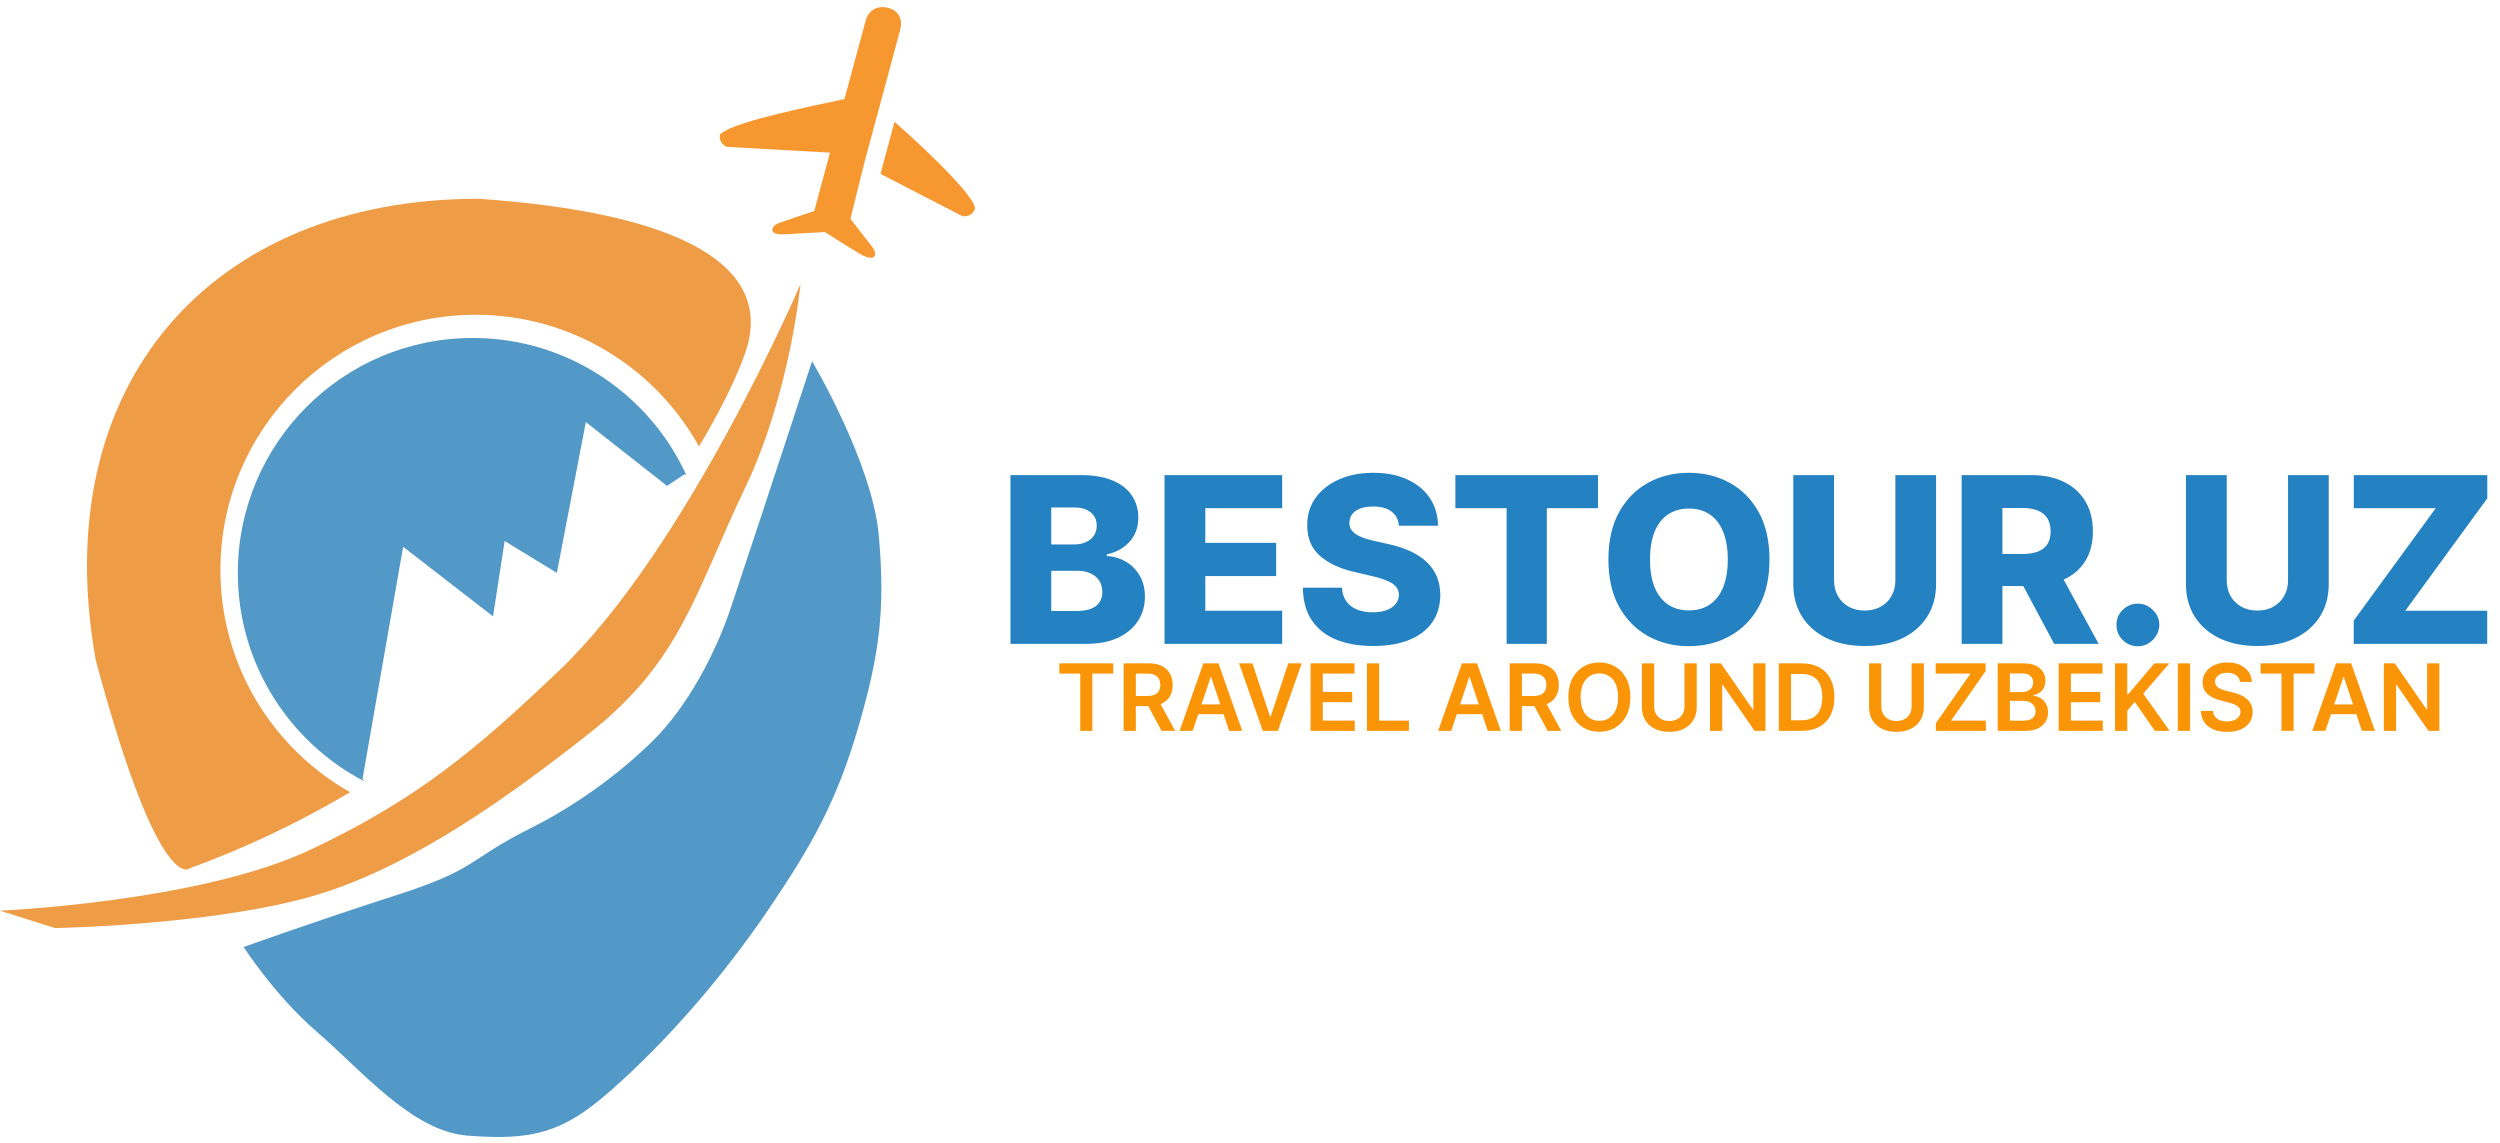 <svg width="431" height="197" viewBox="0 0 431 197" fill="none" xmlns="http://www.w3.org/2000/svg">
<path d="M81.5 58.268C97.837 58.268 111.912 67.941 118.315 81.872L118 81.768L115 83.768L101 72.768L96 98.768L87 93.268L85 106.268L69.5 94.268L62.5 134.268L62.78 134.688C49.837 127.928 41 114.381 41 98.768C41 76.4 59.132 58.268 81.5 58.268Z" fill="#5399C8"/>
<path d="M82.5 34.267C118.499 36.768 133.499 46.268 128.5 60.768C127.204 64.527 124.565 70.203 120.509 76.972C113.006 63.433 98.575 54.267 82 54.267C57.7 54.267 38 73.966 38 98.267C38 114.697 47.007 129.022 60.352 136.579C52.002 141.529 42.844 145.979 32.85 149.639C31.637 150.674 26.316 150.392 16.5 113.767C8 66.267 36.385 34.267 82.5 34.267Z" fill="#EE9C46"/>
<path d="M91.5 142.768C98.972 139.032 106.544 133.625 112.5 127.768C118.455 121.91 123.358 112.692 126 104.768C132.5 85.268 140 62.268 140 62.268C140 62.268 150.387 79.77 151.5 92.268C152.648 105.16 151.618 112.84 148 125.268C144.249 138.149 140.025 145.661 132.5 156.768C124.974 167.875 115.399 179.168 105 188.268C97 195.268 91.743 196.689 80.5 195.768C71.01 194.99 62.371 184.562 54.5 177.768C47.39 171.63 42 163.268 42 163.268C42 163.268 54.5 158.768 68.5 154.268C82.5 149.768 80.5 148.268 91.5 142.768Z" fill="#5399C8"/>
<path fill-rule="evenodd" clip-rule="evenodd" d="M151.801 29.98L165.903 37.254C166.357 37.344 166.82 37.273 167.222 37.053C167.657 36.807 167.967 36.414 168.09 35.969C168.203 34.27 161.649 27.546 154.209 20.994L151.801 29.98Z" fill="#F79730"/>
<path fill-rule="evenodd" clip-rule="evenodd" d="M153.137 1.358C151.191 0.833 149.696 1.868 149.248 3.528L145.59 17.072C139.503 18.404 128.374 20.612 124.863 22.639C124.374 22.921 124.19 23.1 124.13 23.166C123.924 24.087 124.444 25.016 125.333 25.319L143.091 26.319L140.372 36.384C140.372 36.384 134.85 38.217 134.074 38.538C132.992 38.988 132.34 40.54 135.14 40.395C138.408 40.222 142.228 40.008 142.228 40.008C142.228 40.008 146.094 42.499 148.333 43.809C151.112 45.352 151.282 43.727 150.411 42.609C149.545 41.494 146.613 37.727 146.613 37.727L149.054 27.901L151.588 18.507L155.197 5.14C155.647 3.479 155.077 1.881 153.137 1.358Z" fill="#F79730"/>
<path d="M0 157.001C0 157.001 34.352 155.528 53.5 146.501C71.732 137.906 81.922 129.421 96.5 115.501C118.473 94.519 138 49.001 138 49.001C138 49.001 136.215 67.847 128.5 84.001C119.76 102.3 117.444 113.969 101.5 126.501C88.043 137.078 71.818 148.833 55.5 154.001C38.229 159.471 9.5 160.001 9.5 160.001L0 157.001Z" fill="#EE9C46"/>
<path d="M174.202 111V81.909H186.332C188.51 81.909 190.333 82.217 191.801 82.832C193.278 83.448 194.386 84.31 195.125 85.418C195.873 86.526 196.247 87.809 196.247 89.267C196.247 90.375 196.015 91.365 195.551 92.236C195.087 93.097 194.448 93.812 193.634 94.381C192.819 94.949 191.877 95.347 190.807 95.574V95.858C191.981 95.915 193.065 96.232 194.06 96.81C195.063 97.387 195.868 98.192 196.474 99.224C197.08 100.247 197.384 101.459 197.384 102.861C197.384 104.423 196.986 105.82 196.19 107.051C195.395 108.273 194.244 109.239 192.739 109.949C191.233 110.65 189.405 111 187.256 111H174.202ZM181.233 105.332H185.58C187.104 105.332 188.226 105.044 188.946 104.466C189.675 103.888 190.04 103.083 190.04 102.051C190.04 101.303 189.865 100.659 189.514 100.119C189.164 99.57 188.667 99.149 188.023 98.855C187.379 98.552 186.607 98.401 185.707 98.401H181.233V105.332ZM181.233 93.869H185.125C185.892 93.869 186.574 93.742 187.17 93.486C187.767 93.23 188.231 92.861 188.562 92.378C188.903 91.895 189.074 91.312 189.074 90.631C189.074 89.655 188.728 88.888 188.037 88.329C187.346 87.771 186.413 87.492 185.239 87.492H181.233V93.869ZM200.764 111V81.909H221.048V87.619H207.795V93.585H220.011V99.31H207.795V105.29H221.048V111H200.764ZM241.176 90.631C241.081 89.589 240.66 88.779 239.912 88.202C239.173 87.615 238.117 87.321 236.744 87.321C235.835 87.321 235.078 87.439 234.472 87.676C233.866 87.913 233.411 88.24 233.108 88.656C232.805 89.063 232.649 89.532 232.639 90.062C232.62 90.498 232.705 90.882 232.895 91.213C233.094 91.544 233.378 91.838 233.747 92.094C234.126 92.34 234.58 92.558 235.111 92.747C235.641 92.937 236.238 93.102 236.901 93.244L239.401 93.812C240.84 94.125 242.109 94.542 243.207 95.062C244.315 95.583 245.243 96.204 245.991 96.923C246.749 97.643 247.322 98.472 247.71 99.409C248.098 100.347 248.297 101.398 248.307 102.562C248.297 104.4 247.833 105.976 246.915 107.293C245.996 108.609 244.675 109.617 242.952 110.318C241.238 111.019 239.169 111.369 236.744 111.369C234.311 111.369 232.189 111.005 230.381 110.276C228.572 109.546 227.166 108.438 226.162 106.952C225.158 105.465 224.642 103.585 224.614 101.312H231.347C231.403 102.25 231.654 103.031 232.099 103.656C232.545 104.281 233.155 104.755 233.932 105.077C234.718 105.399 235.627 105.56 236.659 105.56C237.606 105.56 238.411 105.432 239.074 105.176C239.746 104.92 240.262 104.565 240.622 104.111C240.982 103.656 241.167 103.135 241.176 102.548C241.167 101.999 240.996 101.53 240.665 101.142C240.333 100.744 239.822 100.403 239.131 100.119C238.449 99.826 237.578 99.556 236.517 99.31L233.477 98.599C230.958 98.022 228.974 97.089 227.526 95.801C226.077 94.504 225.357 92.752 225.366 90.546C225.357 88.746 225.84 87.169 226.815 85.815C227.791 84.461 229.14 83.405 230.864 82.648C232.587 81.89 234.552 81.511 236.759 81.511C239.012 81.511 240.968 81.895 242.625 82.662C244.292 83.419 245.584 84.485 246.503 85.858C247.421 87.231 247.89 88.822 247.909 90.631H241.176ZM250.906 87.619V81.909H275.494V87.619H266.673V111H259.741V87.619H250.906ZM305.058 96.454C305.058 99.655 304.442 102.368 303.211 104.594C301.98 106.819 300.313 108.509 298.211 109.665C296.118 110.82 293.77 111.398 291.165 111.398C288.552 111.398 286.199 110.815 284.106 109.651C282.013 108.486 280.351 106.795 279.12 104.58C277.898 102.354 277.288 99.646 277.288 96.454C277.288 93.254 277.898 90.541 279.12 88.315C280.351 86.09 282.013 84.4 284.106 83.244C286.199 82.089 288.552 81.511 291.165 81.511C293.77 81.511 296.118 82.089 298.211 83.244C300.313 84.4 301.98 86.09 303.211 88.315C304.442 90.541 305.058 93.254 305.058 96.454ZM297.87 96.454C297.87 94.561 297.6 92.96 297.06 91.653C296.53 90.347 295.763 89.357 294.759 88.685C293.765 88.012 292.567 87.676 291.165 87.676C289.773 87.676 288.576 88.012 287.572 88.685C286.568 89.357 285.796 90.347 285.256 91.653C284.726 92.96 284.461 94.561 284.461 96.454C284.461 98.349 284.726 99.949 285.256 101.256C285.796 102.562 286.568 103.552 287.572 104.224C288.576 104.897 289.773 105.233 291.165 105.233C292.567 105.233 293.765 104.897 294.759 104.224C295.763 103.552 296.53 102.562 297.06 101.256C297.6 99.949 297.87 98.349 297.87 96.454ZM326.762 81.909H333.779V100.673C333.779 102.842 333.263 104.731 332.231 106.341C331.199 107.941 329.759 109.182 327.913 110.062C326.066 110.934 323.921 111.369 321.478 111.369C319.006 111.369 316.847 110.934 315.001 110.062C313.154 109.182 311.719 107.941 310.697 106.341C309.674 104.731 309.163 102.842 309.163 100.673V81.909H316.194V100.062C316.194 101.066 316.412 101.961 316.847 102.747C317.292 103.533 317.913 104.149 318.708 104.594C319.504 105.039 320.427 105.261 321.478 105.261C322.529 105.261 323.448 105.039 324.234 104.594C325.029 104.149 325.649 103.533 326.094 102.747C326.54 101.961 326.762 101.066 326.762 100.062V81.909ZM338.186 111V81.909H350.203C352.381 81.909 354.261 82.302 355.842 83.088C357.433 83.865 358.66 84.982 359.521 86.44C360.383 87.889 360.814 89.608 360.814 91.597C360.814 93.614 360.374 95.328 359.493 96.739C358.612 98.14 357.362 99.21 355.743 99.949C354.124 100.678 352.206 101.043 349.99 101.043H342.391V95.503H348.683C349.744 95.503 350.629 95.365 351.339 95.091C352.059 94.807 352.604 94.381 352.973 93.812C353.342 93.235 353.527 92.496 353.527 91.597C353.527 90.697 353.342 89.954 352.973 89.367C352.604 88.77 352.059 88.325 351.339 88.031C350.62 87.728 349.734 87.577 348.683 87.577H345.217V111H338.186ZM354.564 97.704L361.808 111H354.138L347.036 97.704H354.564ZM368.577 111.412C367.554 111.412 366.678 111.052 365.949 110.332C365.229 109.613 364.874 108.741 364.884 107.719C364.874 106.715 365.229 105.858 365.949 105.148C366.678 104.428 367.554 104.068 368.577 104.068C369.543 104.068 370.395 104.428 371.134 105.148C371.882 105.858 372.26 106.715 372.27 107.719C372.26 108.401 372.08 109.021 371.73 109.58C371.389 110.138 370.939 110.583 370.381 110.915C369.831 111.246 369.23 111.412 368.577 111.412ZM394.457 81.909H401.474V100.673C401.474 102.842 400.958 104.731 399.926 106.341C398.894 107.941 397.455 109.182 395.608 110.062C393.761 110.934 391.616 111.369 389.173 111.369C386.702 111.369 384.543 110.934 382.696 110.062C380.849 109.182 379.415 107.941 378.392 106.341C377.369 104.731 376.858 102.842 376.858 100.673V81.909H383.889V100.062C383.889 101.066 384.107 101.961 384.543 102.747C384.988 103.533 385.608 104.149 386.403 104.594C387.199 105.039 388.122 105.261 389.173 105.261C390.224 105.261 391.143 105.039 391.929 104.594C392.724 104.149 393.345 103.533 393.79 102.747C394.235 101.961 394.457 101.066 394.457 100.062V81.909ZM405.782 111V106.994L419.915 87.619H405.796V81.909H428.808V85.915L414.674 105.29H428.793V111H405.782Z" fill="#2481C2"/>
<path d="M182.636 116.131V114.364H191.92V116.131H188.324V126H186.233V116.131H182.636ZM193.71 126V114.364H198.074C198.968 114.364 199.718 114.519 200.324 114.83C200.934 115.14 201.394 115.576 201.705 116.136C202.019 116.693 202.176 117.343 202.176 118.085C202.176 118.831 202.017 119.479 201.699 120.028C201.384 120.574 200.92 120.996 200.307 121.295C199.693 121.591 198.939 121.739 198.045 121.739H194.938V119.989H197.761C198.284 119.989 198.712 119.917 199.045 119.773C199.379 119.625 199.625 119.411 199.784 119.131C199.947 118.847 200.028 118.498 200.028 118.085C200.028 117.672 199.947 117.32 199.784 117.028C199.621 116.733 199.373 116.509 199.04 116.358C198.706 116.203 198.277 116.125 197.75 116.125H195.818V126H193.71ZM199.722 120.727L202.602 126H200.25L197.42 120.727H199.722ZM205.611 126H203.361L207.457 114.364H210.06L214.162 126H211.912L208.804 116.75H208.713L205.611 126ZM205.685 121.438H211.821V123.131H205.685V121.438ZM215.923 114.364L218.952 123.523H219.071L222.094 114.364H224.412L220.31 126H217.707L213.611 114.364H215.923ZM225.945 126V114.364H233.513V116.131H228.053V119.29H233.121V121.057H228.053V124.233H233.558V126H225.945ZM235.663 126V114.364H237.771V124.233H242.896V126H235.663ZM250.189 126H247.939L252.036 114.364H254.638L258.74 126H256.49L253.382 116.75H253.291L250.189 126ZM250.263 121.438H256.399V123.131H250.263V121.438ZM260.273 126V114.364H264.636C265.53 114.364 266.28 114.519 266.886 114.83C267.496 115.14 267.956 115.576 268.267 116.136C268.581 116.693 268.739 117.343 268.739 118.085C268.739 118.831 268.58 119.479 268.261 120.028C267.947 120.574 267.483 120.996 266.869 121.295C266.256 121.591 265.502 121.739 264.608 121.739H261.5V119.989H264.324C264.847 119.989 265.275 119.917 265.608 119.773C265.941 119.625 266.188 119.411 266.347 119.131C266.509 118.847 266.591 118.498 266.591 118.085C266.591 117.672 266.509 117.32 266.347 117.028C266.184 116.733 265.936 116.509 265.602 116.358C265.269 116.203 264.839 116.125 264.312 116.125H262.381V126H260.273ZM266.284 120.727L269.165 126H266.812L263.983 120.727H266.284ZM281.077 120.182C281.077 121.436 280.842 122.509 280.372 123.403C279.906 124.294 279.27 124.975 278.463 125.449C277.66 125.922 276.749 126.159 275.73 126.159C274.711 126.159 273.798 125.922 272.991 125.449C272.188 124.972 271.552 124.288 271.082 123.398C270.616 122.504 270.384 121.432 270.384 120.182C270.384 118.928 270.616 117.856 271.082 116.966C271.552 116.072 272.188 115.388 272.991 114.915C273.798 114.441 274.711 114.205 275.73 114.205C276.749 114.205 277.66 114.441 278.463 114.915C279.27 115.388 279.906 116.072 280.372 116.966C280.842 117.856 281.077 118.928 281.077 120.182ZM278.957 120.182C278.957 119.299 278.819 118.555 278.543 117.949C278.27 117.339 277.891 116.879 277.406 116.568C276.921 116.254 276.363 116.097 275.73 116.097C275.098 116.097 274.539 116.254 274.054 116.568C273.569 116.879 273.188 117.339 272.912 117.949C272.639 118.555 272.503 119.299 272.503 120.182C272.503 121.064 272.639 121.811 272.912 122.42C273.188 123.027 273.569 123.487 274.054 123.801C274.539 124.112 275.098 124.267 275.73 124.267C276.363 124.267 276.921 124.112 277.406 123.801C277.891 123.487 278.27 123.027 278.543 122.42C278.819 121.811 278.957 121.064 278.957 120.182ZM290.405 114.364H292.513V121.966C292.513 122.799 292.316 123.532 291.922 124.165C291.532 124.797 290.982 125.292 290.274 125.648C289.566 126 288.738 126.176 287.791 126.176C286.84 126.176 286.011 126 285.303 125.648C284.594 125.292 284.045 124.797 283.655 124.165C283.265 123.532 283.07 122.799 283.07 121.966V114.364H285.178V121.79C285.178 122.275 285.284 122.706 285.496 123.085C285.712 123.464 286.015 123.761 286.405 123.977C286.795 124.189 287.257 124.295 287.791 124.295C288.325 124.295 288.787 124.189 289.178 123.977C289.571 123.761 289.875 123.464 290.087 123.085C290.299 122.706 290.405 122.275 290.405 121.79V114.364ZM304.366 114.364V126H302.491L297.009 118.074H296.912V126H294.804V114.364H296.69L302.168 122.295H302.27V114.364H304.366ZM310.607 126H306.663V114.364H310.686C311.841 114.364 312.834 114.597 313.663 115.062C314.497 115.525 315.137 116.189 315.584 117.057C316.031 117.924 316.254 118.962 316.254 120.17C316.254 121.383 316.029 122.424 315.578 123.295C315.131 124.167 314.485 124.835 313.641 125.301C312.8 125.767 311.788 126 310.607 126ZM308.771 124.176H310.504C311.315 124.176 311.991 124.028 312.533 123.733C313.074 123.434 313.482 122.989 313.754 122.398C314.027 121.803 314.163 121.061 314.163 120.17C314.163 119.28 314.027 118.542 313.754 117.955C313.482 117.364 313.078 116.922 312.544 116.631C312.014 116.335 311.355 116.188 310.567 116.188H308.771V124.176ZM329.561 114.364H331.669V121.966C331.669 122.799 331.472 123.532 331.078 124.165C330.688 124.797 330.139 125.292 329.43 125.648C328.722 126 327.894 126.176 326.947 126.176C325.997 126.176 325.167 126 324.459 125.648C323.75 125.292 323.201 124.797 322.811 124.165C322.421 123.532 322.226 122.799 322.226 121.966V114.364H324.334V121.79C324.334 122.275 324.44 122.706 324.652 123.085C324.868 123.464 325.171 123.761 325.561 123.977C325.951 124.189 326.413 124.295 326.947 124.295C327.482 124.295 327.944 124.189 328.334 123.977C328.728 123.761 329.031 123.464 329.243 123.085C329.455 122.706 329.561 122.275 329.561 121.79V114.364ZM333.744 126V124.688L339.71 116.131H333.71V114.364H342.324V115.676L336.364 124.233H342.358V126H333.744ZM344.398 126V114.364H348.852C349.693 114.364 350.392 114.496 350.949 114.761C351.509 115.023 351.928 115.381 352.205 115.835C352.485 116.29 352.625 116.805 352.625 117.381C352.625 117.854 352.534 118.259 352.352 118.597C352.17 118.93 351.926 119.201 351.619 119.409C351.312 119.617 350.97 119.767 350.591 119.858V119.972C351.004 119.994 351.4 120.121 351.778 120.352C352.161 120.58 352.473 120.902 352.716 121.318C352.958 121.735 353.08 122.239 353.08 122.83C353.08 123.432 352.934 123.973 352.642 124.455C352.35 124.932 351.911 125.309 351.324 125.585C350.737 125.862 349.998 126 349.108 126H344.398ZM346.506 124.239H348.773C349.538 124.239 350.089 124.093 350.426 123.801C350.767 123.506 350.938 123.127 350.938 122.665C350.938 122.32 350.852 122.009 350.682 121.733C350.511 121.453 350.269 121.233 349.955 121.074C349.64 120.911 349.265 120.83 348.83 120.83H346.506V124.239ZM346.506 119.312H348.591C348.955 119.312 349.282 119.246 349.574 119.114C349.866 118.977 350.095 118.786 350.261 118.54C350.432 118.29 350.517 117.994 350.517 117.653C350.517 117.203 350.358 116.831 350.04 116.54C349.725 116.248 349.258 116.102 348.636 116.102H346.506V119.312ZM354.913 126V114.364H362.482V116.131H357.021V119.29H362.089V121.057H357.021V124.233H362.527V126H354.913ZM364.632 126V114.364H366.74V119.71H366.882L371.422 114.364H373.996L369.496 119.585L374.036 126H371.501L368.03 121.011L366.74 122.534V126H364.632ZM377.568 114.364V126H375.46V114.364H377.568ZM386.175 117.562C386.122 117.066 385.898 116.68 385.504 116.403C385.114 116.127 384.607 115.989 383.982 115.989C383.542 115.989 383.165 116.055 382.851 116.188C382.536 116.32 382.296 116.5 382.129 116.727C381.963 116.955 381.877 117.214 381.874 117.506C381.874 117.748 381.929 117.958 382.038 118.136C382.152 118.314 382.305 118.466 382.499 118.591C382.692 118.712 382.906 118.814 383.141 118.898C383.375 118.981 383.612 119.051 383.851 119.108L384.942 119.381C385.381 119.483 385.804 119.621 386.209 119.795C386.618 119.97 386.983 120.189 387.305 120.455C387.631 120.72 387.889 121.04 388.078 121.415C388.268 121.79 388.362 122.229 388.362 122.733C388.362 123.415 388.188 124.015 387.839 124.534C387.491 125.049 386.987 125.453 386.328 125.744C385.673 126.032 384.879 126.176 383.947 126.176C383.042 126.176 382.256 126.036 381.589 125.756C380.927 125.475 380.408 125.066 380.033 124.528C379.661 123.991 379.461 123.335 379.43 122.562H381.504C381.535 122.968 381.66 123.305 381.879 123.574C382.099 123.843 382.385 124.044 382.737 124.176C383.093 124.309 383.491 124.375 383.93 124.375C384.389 124.375 384.79 124.307 385.135 124.17C385.483 124.03 385.756 123.837 385.953 123.591C386.15 123.341 386.25 123.049 386.254 122.716C386.25 122.413 386.161 122.163 385.987 121.966C385.813 121.765 385.569 121.598 385.254 121.466C384.944 121.33 384.58 121.208 384.163 121.102L382.839 120.761C381.881 120.515 381.124 120.142 380.567 119.642C380.014 119.138 379.737 118.47 379.737 117.636C379.737 116.951 379.923 116.35 380.294 115.835C380.669 115.32 381.179 114.92 381.822 114.636C382.466 114.348 383.196 114.205 384.01 114.205C384.836 114.205 385.559 114.348 386.18 114.636C386.805 114.92 387.296 115.316 387.652 115.824C388.008 116.328 388.192 116.907 388.203 117.562H386.175ZM389.73 116.131V114.364H399.014V116.131H395.418V126H393.327V116.131H389.73ZM400.892 126H398.642L402.739 114.364H405.341L409.443 126H407.193L404.085 116.75H403.994L400.892 126ZM400.966 121.438H407.102V123.131H400.966V121.438ZM420.538 114.364V126H418.663L413.18 118.074H413.084V126H410.976V114.364H412.862L418.339 122.295H418.442V114.364H420.538Z" fill="#FA9507"/>
</svg>
